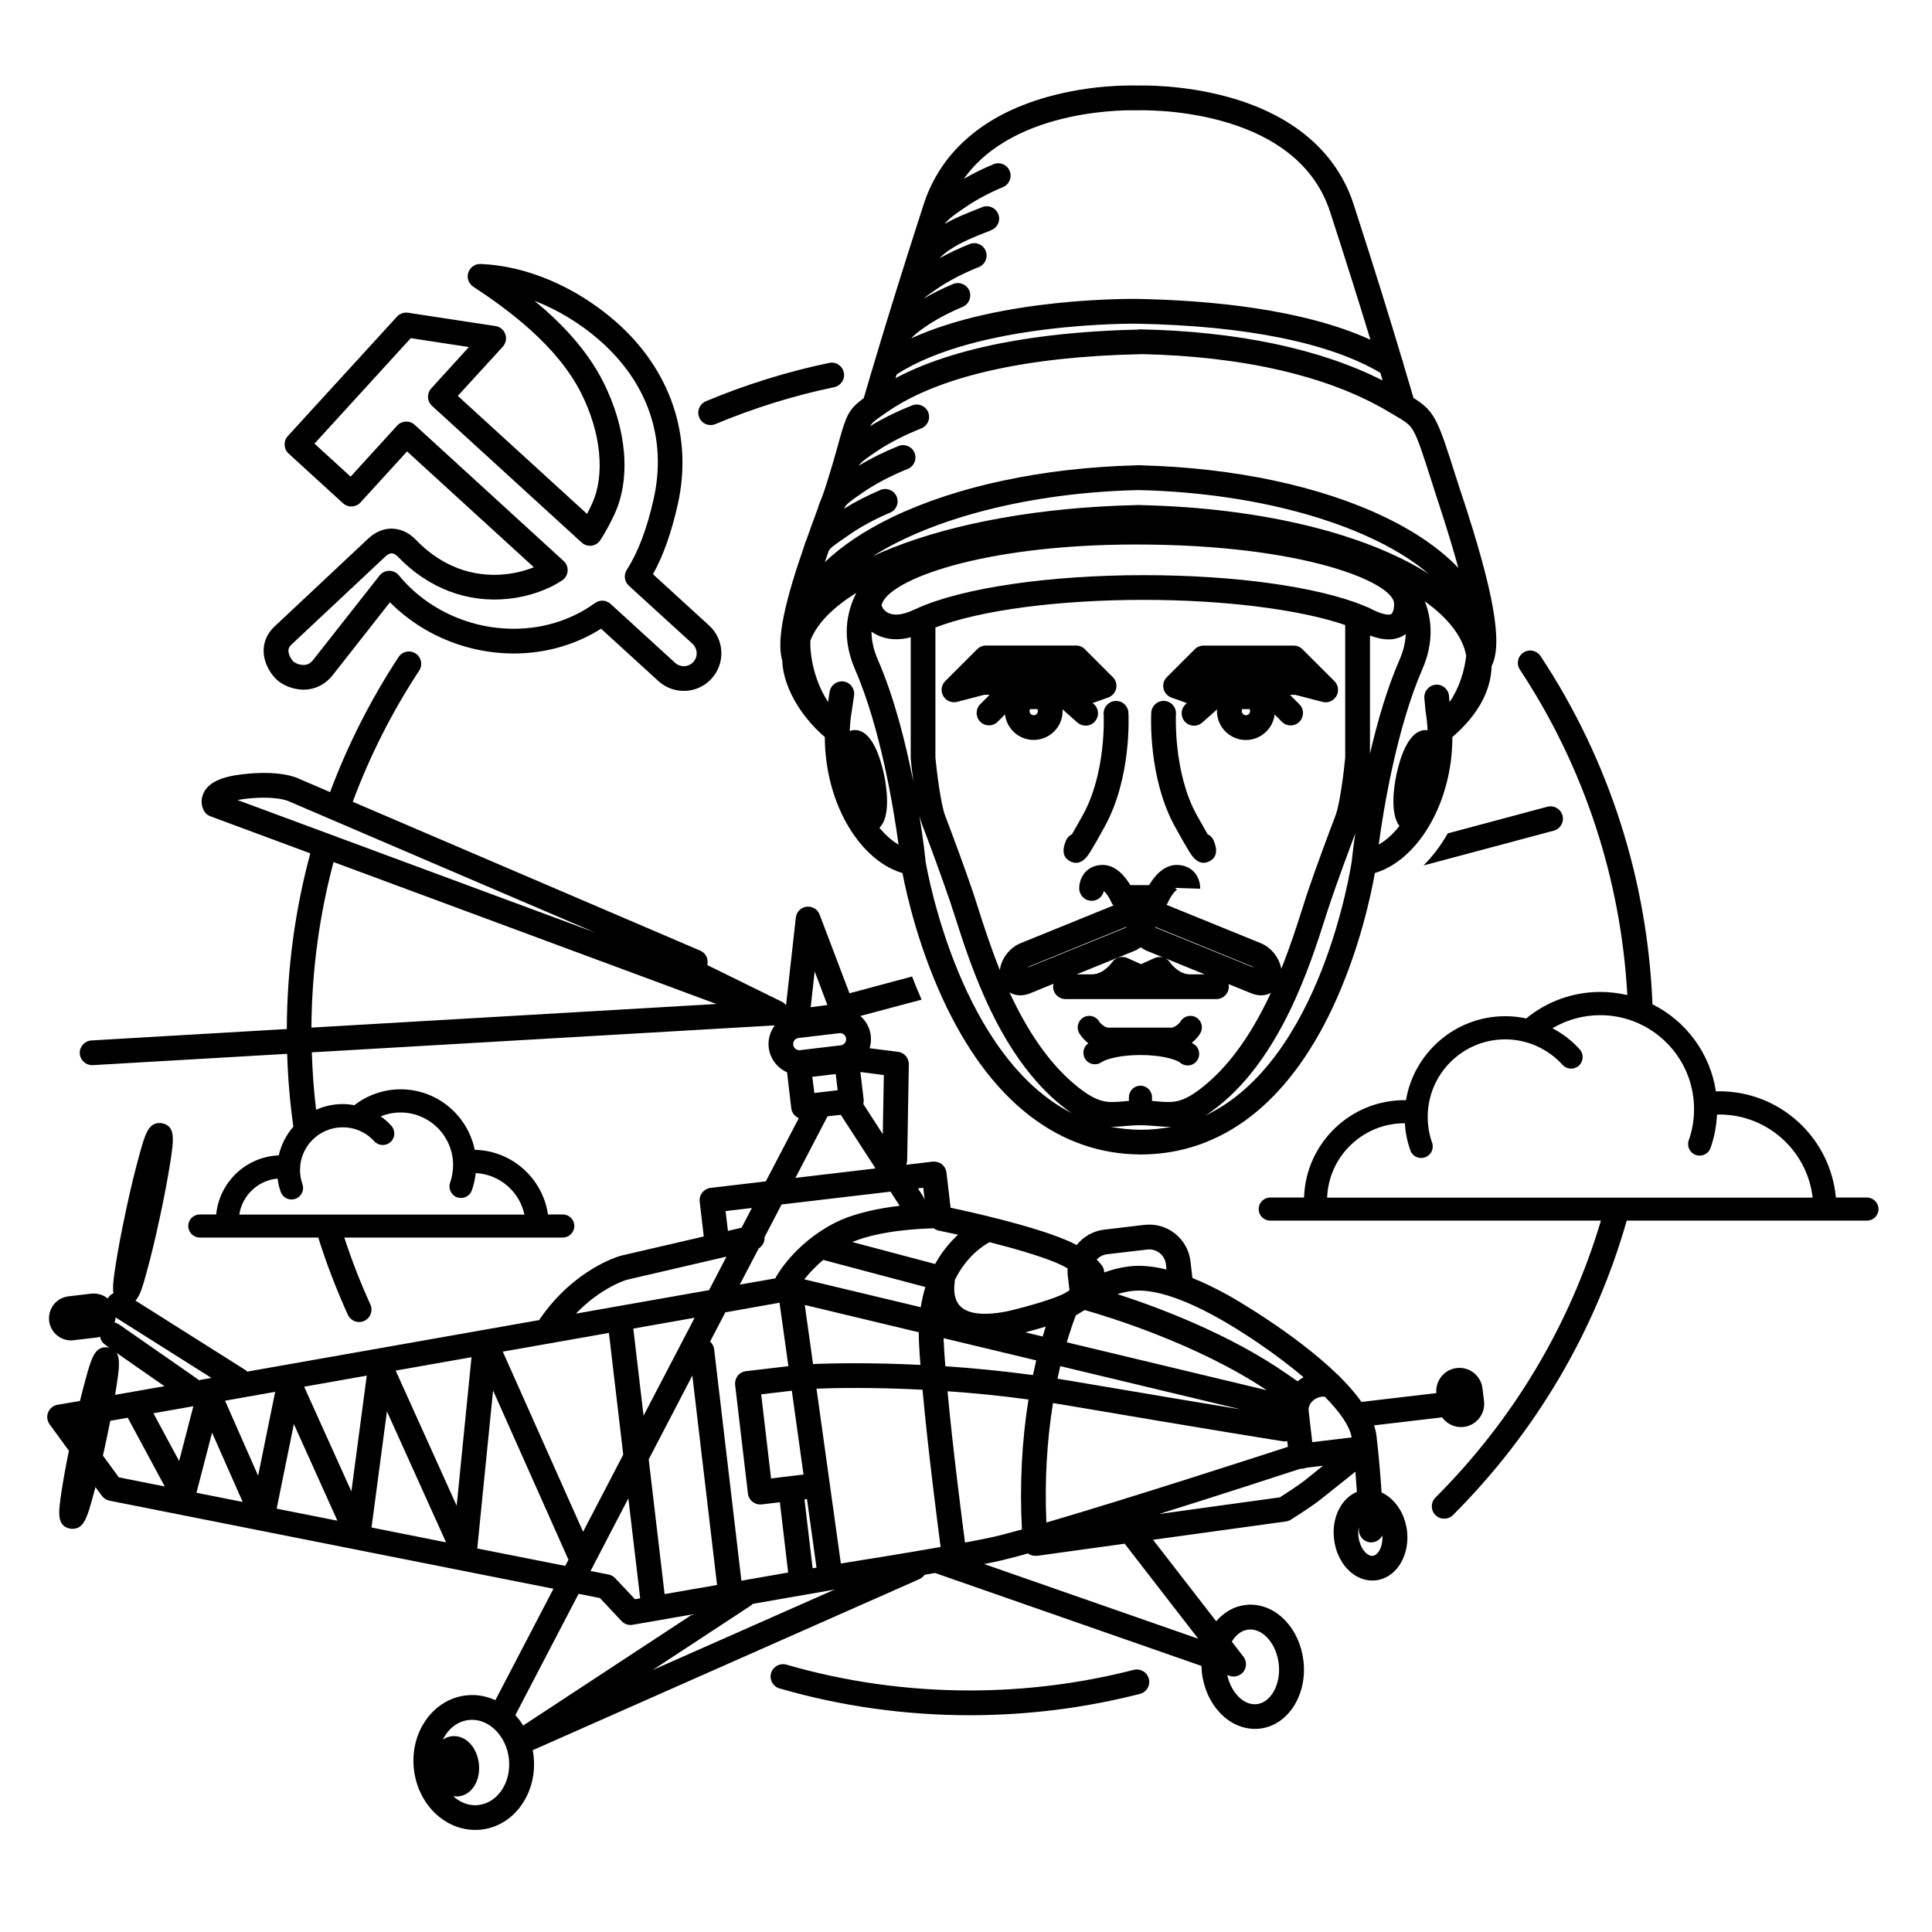 <?xml version="1.0" encoding="UTF-8"?>
<!-- Uploaded to: ICON Repo, www.svgrepo.com, Generator: ICON Repo Mixer Tools -->
<svg fill="#000000" width="800px" height="800px" version="1.1" viewBox="144 144 512 512" xmlns="http://www.w3.org/2000/svg">
 <path d="m638.75 461.36h-8.223c-1.43-15.758-14.711-28.156-30.848-28.156-0.312 0-0.641 0.023-0.945 0.023-1.535-10.121-7.949-18.652-16.809-23.078-1.32-32.98-11.48-64.75-29.66-92.277-1.004-1.512-3.039-1.949-4.543-0.934-1.527 0.984-1.918 3.019-0.926 4.527 17.012 25.789 26.758 55.426 28.461 86.242-2.312-0.539-4.695-0.832-7.164-0.832-7.184 0-14.113 2.488-19.629 7.023-1.809-0.395-3.68-0.594-5.562-0.594-13.195 0-24.18 9.648-26.305 22.254-14.574-0.23-26.574 11.371-27.008 25.801h-8.973c-1.684 0-3.055 1.375-3.055 3.059 0 1.699 1.371 3.059 3.055 3.059h87.645c-8.168 27.438-23.043 52.586-43.855 73.398-1.281 1.281-1.281 3.356 0 4.637 0.641 0.641 1.484 0.957 2.324 0.957 0.836 0 1.684-0.316 2.324-0.957 22.051-22.066 37.707-48.836 46.047-78.035h63.668c1.691 0 3.059-1.367 3.059-3.059-0.02-1.684-1.387-3.059-3.078-3.059zm-143.05 0c0.422-10.926 9.477-19.688 20.504-19.688h0.105c0.137 2.453 0.629 4.863 1.438 7.176 0.441 1.258 1.621 2.035 2.891 2.035 0.332 0 0.68-0.07 1.012-0.18 1.594-0.551 2.438-2.297 1.867-3.898-0.777-2.18-1.16-4.484-1.16-6.828 0-11.32 9.211-20.535 20.535-20.535 5.773 0 11.305 2.457 15.195 6.75 1.152 1.246 3.078 1.344 4.336 0.211 1.238-1.148 1.34-3.078 0.207-4.324-2.074-2.297-4.519-4.172-7.215-5.586 3.82-2.258 8.188-3.465 12.664-3.465 13.707 0 24.859 11.156 24.859 24.867 0 2.832-0.453 5.629-1.402 8.281-0.559 1.594 0.266 3.34 1.867 3.898 0.336 0.121 0.68 0.172 1.02 0.172 1.258 0 2.438-0.754 2.883-2.031 1.004-2.84 1.57-5.809 1.715-8.832 0.227-0.016 0.441-0.023 0.648-0.023 12.75 0 23.301 9.656 24.695 22.031h-128.67zm-132.95-188.23c-0.215 0.68-0.59 1.715-1.062 3.004-0.273 0.578-0.52 1.215-0.766 1.945-0.039 0.109-0.039 0.207-0.07 0.316-1.152 3.117-2.231 6.074-3.223 8.883-0.031 0.059-0.07 0.105-0.09 0.156-0.137 0.273-0.207 0.539-0.258 0.816-5.129 14.742-7.637 25.078-5.977 30.84 0.238 6.602 4.543 14.41 11.125 20.094 0.055 0.051 0.105 0.086 0.156 0.109 0 2.16 0.137 4.344 0.441 6.539 1.965 14.699 10.246 26.633 20.141 29.535 1.055 5.547 4.398 20.523 11.793 35.73 12.332 25.305 30.051 38.738 51.258 38.848 0.012 0 0.031 0.012 0.039 0.012h0.105 0.105c0.012 0 0.031-0.012 0.039-0.012 21.227-0.105 38.738-13.543 50.648-38.902 7.125-15.16 10.223-30.113 11.203-35.684 9.879-2.926 18.148-14.848 20.117-29.523 0.281-2.207 0.422-4.379 0.422-6.539 0.066-0.035 0.117-0.07 0.156-0.109 6.543-5.648 10.078-12.082 10.242-18.656 3.012-5.981 0.609-19.559-7.812-45.133-0.312-0.902-0.539-1.617-0.727-2.16l-0.918-2.871c-4.812-15.121-5.512-17.32-11.246-20.906-0.434-1.43-1.223-4.211-2.394-8.082-0.105-0.344-0.227-0.734-0.316-1.109-0.055-0.352-0.145-0.699-0.312-1.02-2.84-9.512-7.234-23.824-12.863-41.152-4.504-13.824-16.012-23.645-33.266-28.395-11.922-3.289-22.598-3.074-24.219-3.027-1.641-0.055-12.051-0.258-23.715 3.031-16.898 4.746-28.215 14.574-32.703 28.391-0.473 1.461-0.938 2.887-1.379 4.301-0.055 0.133-0.117 0.277-0.156 0.418-0.02 0.059-0.02 0.105-0.031 0.152-7.871 24.426-13.039 42.102-14.332 46.535-4.106 3.043-4.648 4.625-6.637 11.73-0.754 2.781-1.828 6.582-3.519 11.895zm14.297 90.242c3.231-3.074 1.785-11.41 1.219-14.148-0.941-4.383-3.188-11.758-7.707-11.758-0.473 0-0.941 0.102-1.367 0.262 0.059-1.77 0.227-3.496 0.523-5.215l0.621-4.18c0.258-1.797-0.961-3.465-2.766-3.727-1.785-0.258-3.465 0.969-3.719 2.777l-0.395 2.648c-3.223-4.887-4.711-11.012-4.711-15.664 0-0.195 0-0.402 0.012-0.605 1.723-4.465 5.879-8.742 12.188-12.641-2.785 5.414-3.809 12.281-0.363 20.234 6.777 15.598 10.238 36.844 11.547 46.492-1.793-1.062-3.5-2.59-5.082-4.477zm-0.453-44.645c-1.09-2.508-1.633-4.961-1.633-7.324 1.621 1.152 5.109 2.887 10.387 1.48v32.082c0 0.105 0.012 0.207 0.02 0.312 0.051 0.535 0.289 2.957 0.68 5.926-1.996-10.168-5.035-22.328-9.453-32.477zm12.699 53.633v-0.035c-0.039-0.5-0.523-5.281-1.648-12.184 0.227 0.875 0.465 1.676 0.719 2.348 1.988 5.223 4.891 13.023 7.402 20.395 0.402 1.18 0.855 2.606 1.367 4.18 4.117 12.867 11.766 36.828 28.344 50.055 0.898 0.734 1.734 1.344 2.559 1.891-29.324-14.938-38.109-63.051-38.742-66.648zm61.184 17.578c-0.188-0.086-0.363-0.207-0.527-0.359v-0.02l25.715 10.48c0.195 0.102 0.414 0.211 0.578 0.367zm12.773 12.27h-3.926c-3.043 0-5.246-3.133-5.254-3.144-0.301-0.473-0.734-0.836-1.219-1.094zm-18.668-6.199c0.609-0.246 1.176-0.586 1.723-0.953 0.523 0.367 1.102 0.715 1.715 0.953l4.231 1.719c-0.734-0.191-1.516-0.16-2.238 0.156l-3.629 1.633-3.621-1.633c-1.465-0.645-3.199-0.156-4.086 1.18-0.012 0.035-2.223 3.144-5.246 3.144h-4.09zm-28.223 4.398c0.176-0.156 0.371-0.277 0.578-0.367l25.715-10.48v0.02c-0.156 0.152-0.344 0.281-0.539 0.359zm36.777-16.621c0.152-0.195 0.289-0.414 0.387-0.656 0.609-1.41 1.797-3.059 2.43-3.367h0.02l-0.008 0.004c0.012-0.004 0.039-0.023 0.051-0.023 0 0-0.02 0.012-0.07 0.02-0.176-0.07-0.402-0.273-0.434-0.344-0.012-0.086 0-0.121 0-0.121l6.543 0.223c0.02-0.441 0.012-2.746-1.703-4.519-0.797-0.812-2.211-1.785-4.504-1.785-3.527 0-5.996 3.109-7.324 5.344h-4.977c-1.32-2.227-3.809-5.344-7.332-5.344-2.281 0-3.691 0.969-4.481 1.785-1.727 1.785-1.75 4.086-1.727 4.519 0.066 1.809 1.551 3.258 3.422 3.199 1.535-0.055 2.828-1.164 3.094-2.625 0.656 0.594 1.523 1.879 2.023 3.047 0.117 0.309 0.312 0.57 0.523 0.82l-24.625 10.004c-2.887 1.168-5.129 4.152-5.473 7.125-2.414-6.035-4.242-11.684-5.629-16.027-0.504-1.629-0.969-3.078-1.379-4.301-2.559-7.461-5.477-15.332-7.496-20.621-1.199-3.18-2.254-12.004-2.578-15.352v-34.496c11.656-4.543 32.441-7.324 55.199-7.324 21.371 0 41.438 2.539 53.402 6.672v35.152c-0.312 3.344-1.371 12.172-2.578 15.352-2.016 5.289-4.957 13.164-7.496 20.621-0.402 1.203-0.855 2.656-1.379 4.301-1.355 4.254-3.117 9.766-5.492 15.672-0.488-2.867-2.637-5.648-5.41-6.781zm-6.754 59.617c-2.828-0.012-5.512-0.301-8.07-0.789h0.336c1.18 0 2.367-0.105 3.57-0.207 1.23-0.102 2.519-0.207 3.977-0.207 1.445 0 2.734 0.105 3.984 0.207 1.188 0.105 2.367 0.207 3.562 0.207 0.246 0 0.48 0 0.727-0.012-2.547 0.508-5.262 0.793-8.086 0.801zm4.348-7.519c-0.453-0.051-0.941-0.09-1.438-0.117v-0.992c0-1.699-1.371-3.059-3.055-3.059-1.699 0-3.059 1.367-3.059 3.059v0.984c-0.523 0.047-1.023 0.086-1.508 0.125-4.231 0.348-6.555 0.543-12.113-3.883-7.969-6.383-13.754-15.773-18.035-25.02 0.816 0.504 1.809 0.797 2.871 0.797 0.836 0 1.691-0.176 2.551-0.516l6.246-2.562c-0.074 0.262-0.105 0.523-0.105 0.777 0 1.82 1.465 3.285 3.273 3.285h40.023c1.809 0 3.266-1.465 3.266-3.285 0-0.242-0.02-0.473-0.07-0.691l6.055 2.469c0.848 0.328 1.719 0.516 2.555 0.516 0.938 0 1.805-0.211 2.602-0.629-4.273 9.184-10.027 18.504-17.957 24.852-5.547 4.434-7.871 4.238-12.102 3.891zm51.492-63.633c-0.277 1.859-8.152 52.93-38.805 67.375 1.102-0.684 2.258-1.508 3.527-2.516 16.559-13.227 24.223-37.188 28.328-50.055 0.52-1.586 0.953-3.004 1.367-4.18 2.168-6.328 4.606-12.953 6.523-18.035-0.598 4.16-0.879 6.894-0.941 7.41zm3.664-67.512c-0.137-0.086-0.293-0.172-0.453-0.242-12.473-5.047-34.258-8.074-58.332-8.074-25.027 0-47.977 3.367-59.949 8.75-0.039 0.023-0.07 0.066-0.109 0.086-0.207 0.059-0.414 0.121-0.621 0.227-3.129 1.57-5.773 1.809-7.461 0.695-1.031-0.684-1.34-1.648-1.328-1.828 1.516-6.574 26.383-16.055 67.465-16.055 44.879 0 68.355 10.219 68.355 15.688 0 1.5-0.383 2.523-0.777 2.762-0.504 0.289-2.332 0.277-5.945-1.703-0.27-0.137-0.551-0.227-0.844-0.305zm-130.62-13.324c15.809-10.004 41.492-16.883 70.461-17.539 33.316 0.762 62.277 9.707 76.891 22.207-16.484-10.516-43.852-17.48-76.094-18.219-0.09-0.012-0.195-0.031-0.289-0.031h-0.074c-0.109 0-0.258 0.012-0.371 0.012-0.16 0-0.312-0.012-0.473-0.012h-0.059c-0.105 0-0.238 0.02-0.344 0.031-24.691 0.559-47.621 4.602-64.668 11.41-1.742 0.68-3.394 1.395-4.981 2.141zm131.79 52.344v-31.336c1.797 0.684 3.43 1.023 4.918 1.023 1.484 0 2.848-0.352 4.035-1.066 0.195-0.109 0.363-0.258 0.527-0.371-0.086 2.066-0.551 4.309-1.602 6.723-3.391 7.773-5.953 16.711-7.879 25.027zm25.504-25.984c-0.473 4.027-1.828 8.559-4.418 12.289l-0.137-1.609c-0.133-1.797-1.734-3.16-3.516-3.004-1.809 0.152-3.16 1.754-3.019 3.547l0.301 3.32c0 0.105 0.02 0.191 0.031 0.289 0.277 1.605 0.453 3.254 0.523 4.922-0.188-0.02-0.348-0.051-0.523-0.051-4.535 0-6.785 7.375-7.723 11.758-0.551 2.606-1.859 10.258 0.785 13.66-1.672 2.109-3.512 3.797-5.492 4.934 1.309-9.637 4.797-30.898 11.562-46.48 2.992-6.887 2.625-12.957 0.66-17.992 6.269 4.504 10.074 9.453 10.965 14.418zm-143.5-87.062c2.863-1.988 6.238-3.789 10.066-5.394 1.652-0.699 2.438-2.625 1.75-4.293-0.707-1.672-2.625-2.449-4.301-1.758-2.777 1.16-5.356 2.449-7.754 3.828 0.598-0.559 1.57-1.238 3.344-2.457 3.168-2.188 6.961-4.152 11.238-5.871 1.684-0.672 2.492-2.578 1.824-4.262-0.672-1.684-2.578-2.508-4.258-1.828-2.863 1.137-5.508 2.394-7.949 3.738 0.629-0.676 1.367-1.328 2.363-2.012 3.199-2.207 6.68-3.578 11.105-5.316l0.207-0.102c1.691-0.656 2.527-2.551 1.859-4.238-0.66-1.691-2.559-2.523-4.254-1.863l-0.207 0.102c-3.551 1.387-6.734 2.637-9.75 4.344 1.074-1.371 2.875-2.629 4.918-4.027l0.492-0.336c1.984-1.367 5.336-3.402 10.047-5.391 1.672-0.699 2.469-2.625 1.758-4.297-0.695-1.668-2.594-2.449-4.289-1.758-2.828 1.176-5.441 2.492-7.859 3.891 13.715-19.336 45.367-18.188 45.734-18.172 0.039 0 0.07-0.004 0.102-0.004 0.031-0.004 0.047 0.004 0.086 0.004 0.414-0.016 41.887-1.562 51.148 26.883 4.348 13.395 7.969 24.973 10.695 33.91-18.055-8.219-42.914-10.465-61.715-10.812-1.613-0.02-36.184-0.43-59.988 10.449 0.742-0.797 1.852-1.766 3.586-2.957zm-7.426 12.5c21.527-13.914 63.309-13.438 63.73-13.426 28.754 0.535 51 5.039 64.434 13.012 0.074 0.152 0.117 0.312 0.145 0.465 0.168 0.535 0.312 1.055 0.453 1.559-16.395-8.332-38.395-13.008-64.148-13.539-0.23 0-0.457 0.016-0.684 0.066-19.75 0.434-45.852 3.109-64.246 12.867 0.098-0.324 0.203-0.668 0.316-1.004zm-0.012 32.379c-0.719-1.676-2.644-2.449-4.309-1.742-3.496 1.492-6.715 3.148-9.617 4.949 0.012-0.074 0.055-0.141 0.086-0.211 0.543-1.043 1.496-1.715 4.504-3.812 3.461-2.418 7.582-4.606 12.273-6.504 1.672-0.672 2.488-2.594 1.812-4.258-0.684-1.691-2.594-2.492-4.258-1.812-3.856 1.547-7.367 3.293-10.504 5.203 0.621-0.945 1.328-1.449 3.848-3.211 3.562-2.488 7.844-4.731 12.695-6.672 1.691-0.672 2.5-2.562 1.84-4.258-0.676-1.672-2.574-2.504-4.254-1.824-4.074 1.602-7.789 3.445-11.125 5.477 0.066-0.09 0.117-0.188 0.168-0.277 0.59-0.891 1.672-1.648 4.301-3.438l0.328-0.23c13.602-9.281 36.723-14.5 66.891-15.105 0.07 0 0.137-0.016 0.207-0.023 27.07 0.594 49.66 5.848 65.391 15.219 0.535 0.324 1.055 0.609 1.508 0.887 3.254 1.91 4.117 2.481 5.117 4.18 1.301 2.231 2.637 6.484 5.117 14.211l0.902 2.863c0.18 0.555 0.434 1.316 0.734 2.215 2.231 6.769 3.906 12.383 5.195 17.086-4.731-4.969-11.266-9.523-19.453-13.461-17.094-8.219-39.91-13.062-64.348-13.715-0.137-0.031-0.281-0.039-0.422-0.039h-0.074-0.434-0.402-0.07c-0.145 0-0.297 0.012-0.414 0.039-24.461 0.648-47.258 5.496-64.371 13.715-7.332 3.535-13.332 7.559-17.898 11.93 0.344-0.996 0.68-2 1.023-2.988 0.516-0.855 1.535-1.57 3.738-3.082 0.492-0.324 0.996-0.699 1.57-1.094 3.141-2.188 6.82-4.195 10.969-5.953 1.645-0.68 2.434-2.59 1.734-4.262zm146.04 89.266 26.398-7.059c1.742-0.465 3.543 0.574 4.016 2.312 0.469 1.758-0.555 3.562-2.312 4.027l-34.531 9.227c2.434-2.402 4.594-5.269 6.43-8.508zm-17.531 174.66c-0.297-4.383-0.719-9.75-1.352-15.008-0.105-0.918-0.332-1.84-0.641-2.777l17.773-2.09c0.098-0.016 0.156-0.051 0.246-0.059 1.109 1.578 2.957 2.609 4.996 2.609 0.266 0 0.5-0.012 0.734-0.031 1.641-0.203 3.09-1.02 4.106-2.309 1.031-1.289 1.477-2.902 1.293-4.535l-0.414-3.394c-0.395-3.34-3.441-5.785-6.836-5.379-3.293 0.383-5.688 3.352-5.391 6.644l-19.84 2.336c-1.551-2.203-3.481-4.402-5.629-6.543-0.195-0.23-0.383-0.453-0.629-0.621-11.543-11.254-28.672-20.887-28.918-21.027-3.426-1.898-6.613-3.441-9.621-4.641l-0.523-4.434c-0.352-2.918-1.797-5.531-4.121-7.367-2.312-1.82-5.18-2.625-8.113-2.281l-10.629 1.258c-3.004 0.359-5.566 1.891-7.301 4.086-0.875-0.469-1.793-0.934-2.867-1.359-9.254-3.871-25.172-7.402-30.539-8.531l-1.094-9.332c-0.117-0.871-0.539-1.652-1.23-2.203-0.691-0.527-1.559-0.77-2.414-0.684l-7.043 0.832c0.168-0.379 0.258-0.789 0.277-1.238l0.441-25.383c0.023-1.672-1.203-3.098-2.848-3.309l-7.551-0.961c0.328-1.066 0.441-2.207 0.309-3.344-0.246-2.086-1.27-3.898-2.754-5.199l16.223-4.324c-0.91-2.074-1.75-4.102-2.523-6.133l-16.586 4.445-7.91-20.844c-0.523-1.426-1.965-2.273-3.473-2.09-1.5 0.18-2.672 1.375-2.836 2.891l-2.594 23.207c-0.277-0.371-0.648-0.699-1.113-0.926l-19.77-9.723c0.125-0.465 0.145-0.961 0.051-1.449-0.207-1.062-0.934-1.953-1.934-2.379l-92.066-39.441c4.543-12.176 10.445-23.859 17.617-34.77 0.984-1.508 0.559-3.543-0.945-4.519-1.496-0.996-3.543-0.57-4.523 0.934-7.375 11.23-13.457 23.25-18.152 35.789l-7.965-3.41c-1.219-0.637-5.703-2.418-15.332-1.305-5.637 0.66-8.887 2.215-10.195 4.887-0.926 1.879-0.551 3.727 0.117 4.852 0.367 0.637 0.957 1.145 1.672 1.391l26.465 9.82c-4.074 15.105-6.172 30.754-6.227 46.559l-51.781 3.023c-1.805 0.102-3.188 1.664-3.09 3.465 0.105 1.742 1.562 3.078 3.266 3.078h0.195l51.5-2.996c0.195 6.5 0.754 12.938 1.641 19.312-1.859 2.137-3.215 4.727-3.863 7.594-8.699 0.363-15.754 7.113-16.586 15.672l-4.344-0.008c-1.684 0-3.055 1.367-3.055 3.055 0 1.684 1.371 3.059 3.055 3.059h31.391c2.18 6.934 4.801 13.75 7.848 20.461 0.551 1.211 1.742 1.934 2.984 1.934 0.457 0 0.922-0.105 1.359-0.309 1.641-0.742 2.371-2.684 1.621-4.348-2.644-5.805-4.938-11.719-6.906-17.738h57.902c1.691 0 3.055-1.375 3.055-3.059 0-1.699-1.359-3.055-3.055-3.055h-3.934c-1.379-9.551-9.531-16.93-19.406-17.133-1.867-9.129-9.961-16.035-19.629-16.035-4.457 0-8.777 1.5-12.27 4.211-1.012-0.188-2.035-0.301-3.066-0.301-2.519 0-4.922 0.543-7.074 1.512-0.598-5.031-0.977-10.113-1.133-15.219l122.7-7.144c-1.23 1.613-1.867 3.703-1.613 5.891 0.352 2.953 2.273 5.394 4.856 6.535l1.113 9.516c0.137 1.211 0.945 2.203 2.004 2.637l-8.746 16.762-14.656 1.727c-1.793 0.223-3.074 1.84-2.867 3.637l1.082 9.234-21.992 5.109c-0.039 0.012-0.09 0.02-0.125 0.039-0.492 0.133-12.141 3.488-21.215 16.559-0.105 0.145-0.188 0.297-0.258 0.449-26.938 4.762-54.684 9.656-77.391 13.66-0.168-0.188-0.363-0.348-0.59-0.488l-29.035-18.332c1.219-1.293 1.918-3.773 2.91-7.324 1.082-3.918 2.359-9.148 3.543-14.711 1.219-5.613 2.207-10.941 2.828-14.973 0.836-5.551 1.387-9.215-2.144-9.969-0.238-0.059-0.473-0.086-0.719-0.086-3.031 0-3.871 2.984-5.371 8.379-1.102 3.93-2.367 9.148-3.551 14.715-1.211 5.621-2.207 10.938-2.82 14.977-0.434 2.926-0.797 5.324-0.523 7.047-0.555 0.246-1.074 0.676-1.41 1.23-0.047 0.059-0.066 0.105-0.098 0.168-1.176-0.977-2.734-1.484-4.418-1.289l-5.977 0.707c-1.551 0.176-2.957 0.957-3.914 2.18-0.961 1.234-1.387 2.769-1.219 4.312 0.352 2.953 2.852 5.184 5.824 5.184 0.227 0 0.453-0.02 0.691-0.051l5.981-0.699c0.336-0.059 0.691-0.121 1.012-0.227 0.133 0.84 0.609 1.602 1.359 2.137l1.152 0.816c-0.086-0.035-0.145-0.07-0.242-0.074-0.227-0.066-0.484-0.086-0.711-0.086-3.043 0-3.879 2.977-5.379 8.367-0.477 1.746-0.988 3.719-1.52 5.863-3.414 0.594-5.453 0.945-5.773 0.988-1.16 0.137-2.16 0.887-2.625 1.953-0.473 1.062-0.328 2.297 0.352 3.246l5.117 7.004c-0.816 3.981-1.465 7.664-1.93 10.656-0.836 5.551-1.387 9.203 2.156 9.969 0.238 0.051 0.473 0.07 0.715 0.07 3.043 0 3.871-2.977 5.375-8.367 0.238-0.84 0.473-1.758 0.727-2.691l1.691 2.309c0.492 0.66 1.195 1.117 1.996 1.285l117.68 23.348-15.391 29.523c-1.91-0.852-3.996-1.359-6.137-1.359-0.57 0-1.129 0.047-1.699 0.105-8.734 1.031-14.902 9.848-13.742 19.633 1.062 9.129 8.055 16.008 16.246 16.008 0.559 0 1.133-0.016 1.676-0.09 4.328-0.52 8.137-2.902 10.73-6.723 2.508-3.672 3.582-8.277 3.039-12.922-0.051-0.484-0.137-0.934-0.227-1.387l102.49-45.344c0.578-0.242 1.031-0.66 1.367-1.145 0.926-0.145 1.84-0.312 2.777-0.48l70.613 24.637c0.012 0.598 0.059 1.195 0.109 1.797 0.992 8.488 7.055 14.879 14.043 14.879 0.465 0 0.906-0.016 1.359-0.074 7.418-0.871 12.574-8.926 11.504-17.961-0.992-8.484-7.031-14.887-14.043-14.887-0.453 0-0.898 0.031-1.34 0.102-3.066 0.336-5.719 1.949-7.734 4.309l-16.738-21.598 35.238-4.863c0.453-0.059 0.887-0.23 1.289-0.469 0.207-0.137 5.453-3.406 7.981-5.445 1.289-1.02 5.637-4.516 9.117-7.269 0.141 1.891 0.277 3.672 0.395 5.352-4.141 1.734-6.746 6.793-6.051 12.566 0.742 6.219 5.098 10.926 10.137 10.926 0.312 0 0.641-0.02 0.938-0.051 2.746-0.332 5.195-2.055 6.699-4.75 1.367-2.398 1.91-5.379 1.562-8.41-0.605-4.715-3.277-8.547-6.746-10.125zm-303.18-183.5c0.559-0.105 1.199-0.207 1.965-0.309 7.738-0.918 11.125 0.43 11.547 0.609 0.121 0.09 81.238 34.809 81.238 34.809zm36.223 90.426c1.145 1.246 3.062 1.344 4.324 0.203 1.25-1.133 1.344-3.059 0.207-4.312-0.848-0.938-1.785-1.758-2.801-2.484 1.641-0.672 3.422-1.027 5.246-1.027 7.668 0 13.926 6.246 13.926 13.941 0 1.586-0.277 3.164-0.789 4.629-0.559 1.605 0.266 3.344 1.859 3.918 0.328 0.105 0.676 0.16 1.027 0.16 1.25 0 2.43-0.777 2.871-2.031 0.523-1.473 0.855-3.004 1.023-4.559 6.363 0.312 11.613 4.934 12.914 11h-75.574c0.777-5.098 4.969-9.082 10.148-9.547 0.156 1.188 0.422 2.379 0.828 3.508 0.434 1.254 1.617 2.039 2.887 2.039 0.332 0 0.684-0.055 1.012-0.176 1.594-0.559 2.43-2.309 1.859-3.894-0.414-1.211-0.641-2.469-0.641-3.762 0-6.227 5.074-11.297 11.301-11.297 3.188-0.023 6.234 1.316 8.371 3.691zm-16.648-30.117c0.105-14.887 2.066-29.633 5.863-43.875l101.49 37.621zm50.391 202.14c-1.516 2.215-3.688 3.602-6.082 3.883-0.312 0.039-0.621 0.051-0.926 0.051-2.144 0-4.18-0.902-5.828-2.41 0.289 0.059 0.586 0.082 0.898 0.082 0.207 0 0.414 0 0.621-0.031 3.488-0.414 5.824-4.227 5.301-8.691-0.523-4.469-3.637-7.633-7.18-7.234-0.855 0.109-1.672 0.43-2.371 0.918 1.379-2.836 3.84-4.852 6.84-5.211 0.312-0.047 0.609-0.055 0.922-0.055 4.777 0 9.07 4.484 9.738 10.195 0.367 3.129-0.328 6.141-1.934 8.504zm192.92-30.355c0.352 0.133 0.719 0.188 1.074 0.188 1.031 0 2.035-0.488 2.676-1.355 0.836-1.184 0.816-2.797-0.086-3.93l-3.062-3.969c1.043-1.777 2.578-2.969 4.332-3.176 0.195-0.02 0.371-0.039 0.57-0.039 3.621 0 6.938 3.988 7.535 9.082 0.629 5.356-2.016 10.242-5.773 10.699-3.5 0.418-6.836-3.023-7.871-7.703zm-3.356-95.016c6.238 3.438 15.469 9.523 22.969 15.879-0.555 0.324-1.074 0.68-1.57 1.09l-3.004-2.082c-15.281-10.578-34.074-17.574-44.734-21.023 1.234-0.387 2.519-0.691 3.891-0.836 5.336-0.645 12.895 1.715 22.449 6.973zm-29.09-16.707 10.641-1.246c1.18-0.152 2.344 0.191 3.285 0.922 0.938 0.734 1.527 1.797 1.664 2.988l0.152 1.391c-3.652-0.918-6.938-1.18-9.891-0.836-2.394 0.281-4.586 0.863-6.613 1.613 0-0.574-0.168-1.152-0.484-1.684-0.117-0.156-0.578-0.801-1.523-1.734 0.73-0.75 1.66-1.285 2.769-1.414zm-7.652 15.836c0.344-0.223 0.742-0.453 1.133-0.711 0.188-0.105 0.402-0.23 0.578-0.344 5.914 1.672 29.797 8.922 48.254 21.254l-53.004-12.699c0.734-2.453 1.543-4.863 2.414-7.168 0.223-0.113 0.418-0.223 0.625-0.332zm43.145 25.293c-9.539-1.57-24.609-4.074-45.062-7.559-1.188-0.203-2.398-0.402-3.582-0.586 0.238-1.125 0.504-2.227 0.742-3.332zm-66.652-44.32c6.07 1.535 12.914 3.465 17.695 5.453 1.168 0.492 2.172 0.996 2.996 1.484-0.047 0.645-0.035 1.309 0.051 1.977l0.453 3.84c-0.371 0.238-0.719 0.449-1.074 0.66-2.469 1.477-10.305 3.684-14.602 4.715-6.418 1.422-10.977 1.047-13.184-1.074-2.289-2.207-1.605-6.062-1.586-6.191 0.051-0.289 0.051-0.559 0.051-0.84 3.133-6.445 7.805-9.297 9.199-10.023zm14.898 22.359c-0.289 0.871-0.551 1.754-0.816 2.637l-4.586-1.113c1.457-0.379 3.402-0.918 5.402-1.523zm-31.961-32.594v0.07c-0.012-0.031 0-0.055 0-0.07zm-0.496-4.191 0.395 3.324c-0.082-0.359-0.215-0.707-0.414-1.008l-1.391-2.152zm2.809 10.746c0.395 0.301 0.828 0.523 1.34 0.621 0.059 0.012 2.055 0.414 5.062 1.078-2.019 1.859-4.219 4.394-6.07 7.758l-21.945-5.82c7.406-3.086 17.938-3.559 21.613-3.637zm-32.02 35.961-2.188-15.648 30.203 7.234c0 0.762 0.012 1.559 0.051 2.352 0.082 1.895 0.207 4.031 0.395 6.297-13.535-0.668-23.887-0.422-28.461-0.234zm0.922 53.957-1.031 0.176-2.16-18.258 0.664-0.082zm-3.242-76.398c1.129-1.414 2.801-3.273 5.027-5.144l27.07 7.184c-0.523 1.652-0.938 3.43-1.23 5.352zm21.082-54.137-0.277 15.664-5.164-7.981c0.105-0.379 0.125-0.777 0.098-1.164l-0.867-7.324zm-18.328-27.469 3.371 8.914-4.422 0.594zm-5.684 19.445c-0.109-0.887 0.527-1.707 1.414-1.797l10.797-1.273c0.074-0.012 0.125-0.02 0.195-0.02 0.816 0 1.523 0.629 1.602 1.441 0.082 0.574-0.176 1.004-0.332 1.188-0.16 0.203-0.516 0.543-1.082 0.605l-10.797 1.285c-0.902 0.094-1.703-0.547-1.797-1.43zm11.777 12.051-6.188 0.73-0.523-4.293 6.195-0.73zm-2.691 6.914 3.512-0.402 9.219 14.211-21.227 2.504zm-16.684 32.023 4.508-8.664 28.879-3.402 2.418 3.758c-5.512 0.637-12.188 1.945-17.324 4.586-10.574 5.465-15.254 13.914-15.434 14.262-0.07 0.121-0.109 0.246-0.152 0.367-3.043 0.535-6.207 1.094-9.465 1.668l5.008-9.578c1.035-0.633 1.633-1.777 1.562-2.996zm-34.781 24.227c5.836-1.027 11.301-2 16.254-2.871l-13.539 25.957zm1.82 71.484-1.367 0.242-5.246-5.562c-0.465-0.52-1.082-0.848-1.738-0.984l-4.801-0.945 10.02-19.246zm13.824-59.031 6.551 55.496-13.906 2.414-4.207-35.715zm5.781-6.961c-0.09-0.828-0.504-1.527-1.074-2.047l4.039-7.75c6.062-1.082 10.992-1.941 14.359-2.551l2.348 16.82-11.23 1.324c-0.863 0.105-1.656 0.535-2.203 1.215-0.523 0.707-0.777 1.57-0.68 2.418l3.391 28.809c0.195 1.656 1.613 2.887 3.254 2.887 0.125 0 0.262-0.016 0.383-0.02l4.828-0.574 2.195 18.625-12.391 2.172zm15.078 34.215-2.613-22.285 8.117-0.957 3.098 22.215zm-5.082-71.668-2.727 5.223-3.621 0.848-0.621-5.254zm-33.184 19.039 26.453-6.152-4.613 8.883c-11.074 1.949-23.023 4.062-35.285 6.223 6.391-6.66 12.855-8.797 13.445-8.953zm-4.703 14.07 3.797 32.258-10.641 20.43-21.281-47.73c9.781-1.711 19.285-3.398 28.125-4.957zm-130.74-4.117 25.414 16.043c-1.148 0.195-2.258 0.395-3.359 0.59-0.105-0.105-0.227-0.207-0.348-0.312l-20.742-14.43c-0.395-0.273-0.797-0.438-1.238-0.523 0.133-0.434 0.234-0.887 0.273-1.367zm0.266 9.406 12.691 8.828c-4.898 0.875-9.305 1.637-13.078 2.297 0.133-0.883 0.281-1.754 0.402-2.535 0.582-3.938 1.039-6.91-0.016-8.59zm0.598 32.984-4.219-5.762c0.281-1.211 0.551-2.422 0.816-3.68 0.402-1.898 0.785-3.742 1.137-5.551 1.449-0.258 2.988-0.523 4.629-0.797l9.809 18.199zm15.98-4.332-6.82-12.652c3.285-0.578 6.84-1.215 10.594-1.863zm4.594 8.414 4.133-15.93 8.117 18.367zm16.34-4.516-8.766-19.875c4.246-0.766 8.707-1.551 13.285-2.359zm4.914 8.734 4.559-22.414 11.539 25.605zm19.801-4.57-12.52-27.75c5.41-0.945 10.957-1.934 16.594-2.934zm5.336 9.562 4.086-30.781 15.668 34.711zm22.566-5.769-16.164-35.816c6.688-1.18 13.426-2.379 20.094-3.547zm5.457 11.324 4.191-41.867 19.977 44.855-0.855 1.629zm12.16 46.926c-0.598-0.996-1.301-1.918-2.066-2.766l16.762-32.145 5.656 1.125 5.723 6.098c0.621 0.672 1.496 1.039 2.394 1.039 0.176 0 0.359-0.02 0.555-0.051l15.828-2.754zm34.324-14.711 25.906-17.012c0.227-0.145 0.422-0.332 0.609-0.52l21.145-3.691c0.09-0.012 0.188-0.059 0.277-0.074 0.105-0.023 0.238-0.051 0.363-0.066zm49.871-28.234-6.453-46.332c4.797-0.188 14.969-0.395 28.094 0.281 1.492 16.34 4.133 36.652 4.801 41.672-9.906 1.746-20.645 3.457-26.441 4.379zm27.238-59.227v-0.48l24.547 5.883c-0.309 1.289-0.59 2.594-0.867 3.891-8.227-1.113-16.062-1.855-23.227-2.336-0.207-2.543-0.359-4.906-0.453-6.957zm1.031 13.582c6.648 0.457 13.891 1.152 21.457 2.188-1.762 10.922-2.363 22.582-1.742 34.449-3.727 1.023-6.781 1.824-8.836 2.238-1.898 0.387-4 0.805-6.246 1.219-0.695-5.289-3.188-24.449-4.633-40.094zm66.445 65.586-56.75-19.801c0.855-0.16 1.703-0.332 2.488-0.492 2.168-0.457 5.336-1.238 9.141-2.312 0.535 0.387 1.195 0.625 1.891 0.625 0.059 0 0.102-0.012 0.133-0.012 0.246 0.02 0.465 0.012 0.691-0.02l22.902-3.176zm-40.25-30.801c-0.48-10.934 0.133-21.648 1.754-31.656 1.219 0.203 2.457 0.398 3.68 0.598 37.504 6.402 57.035 9.5 57.223 9.523 0.402 0.07 0.816 0.039 1.168-0.039l0.195 1.512c-8.477 2.75-42.457 13.77-64.02 20.062zm68.648-11.297c-1.797 1.441-5.379 3.742-6.781 4.629l-31.977 4.41c17.492-5.473 33.945-10.863 37.5-12.016 0.082 0 0.125 0.02 0.215 0.02 0.125 0 0.258 0 0.371-0.031 0.312-0.035 0.59-0.105 0.855-0.223l4.481-0.535c-2.074 1.68-3.914 3.152-4.664 3.746zm1.816-10-0.957-8.258c-0.105-0.82 0.176-1.672 0.777-2.371 0.68-0.781 1.656-1.285 2.766-1.422 0.258-0.012 0.473-0.02 0.719-0.012 3.875 3.914 6.609 7.703 7.133 10.816zm17.805 28.672c-0.277 0.492-0.875 1.352-1.773 1.457-1.477 0.188-3.422-1.98-3.789-5.141-0.105-0.887-0.074-1.715 0.082-2.469 0.02 0.539 0.031 0.855 0.031 0.883 0.066 1.77 1.523 3.164 3.285 3.164 0.031 0 0.07-0.012 0.105-0.012 1.25-0.047 2.301-0.789 2.832-1.859 0.086 1.48-0.16 2.902-0.773 3.977zm-291.75-230.33c1.543 1.223 4.481 2.527 7.699 2.18 2.625-0.293 4.918-1.594 6.644-3.777l15.18-19.32c9.699 9.785 23.809 14.828 37.77 13.301 6.531-0.719 12.766-2.863 18.176-6.297l15.18 13.863c2.125 1.941 4.977 2.867 7.82 2.562 2.418-0.262 4.641-1.391 6.277-3.184 1.785-1.961 2.707-4.508 2.602-7.164-0.121-2.672-1.289-5.141-3.254-6.938l-14.871-13.586c2.734-4.914 4.836-10.836 6.551-18.383 4.133-18.246-1.941-36.012-16.66-48.773-10.523-9.113-23.508-14.594-35.586-15.055-1.465-0.051-2.793 0.883-3.246 2.293-0.453 1.391 0.09 2.922 1.328 3.727 9.234 6.07 22.25 15.613 28.602 28.238 5.266 10.48 6.379 21.695 2.863 29.281-0.414 0.926-0.852 1.82-1.316 2.699l-34.254-31.281 11.93-13.043c0.801-0.891 1.074-2.18 0.66-3.305-0.395-1.152-1.395-1.977-2.59-2.156l-23.207-3.535c-1.074-0.152-2.176 0.223-2.902 1.031l-28.938 31.66c-0.578 0.641-0.891 1.484-0.836 2.352 0.031 0.875 0.402 1.699 1.047 2.277l14.418 13.176c1.336 1.215 3.402 1.117 4.629-0.211l12.344-13.531 33.609 30.707c-2.398 0.934-4.883 1.559-7.43 1.832-6.223 0.672-15.445-0.363-23.922-9.199-2-2.066-4.629-3.113-7.231-2.832-1.867 0.207-3.68 1.09-5.246 2.527l-24.934 23.398c-1.953 1.832-2.949 4.176-2.852 6.75 0.16 3.297 2.098 6.25 3.945 7.715zm3.402-9.691 24.934-23.375c0.352-0.332 0.898-0.734 1.477-0.812 0.754-0.074 1.445 0.516 1.785 0.852 8.047 8.395 18.469 12.367 29.367 11.176 3.25-0.352 6.457-1.152 9.512-2.402 1.594-0.648 3.164-1.484 4.672-2.453 0.848-0.559 1.375-1.492 1.457-2.488 0.082-1.004-0.309-1.996-1.055-2.664l-39.48-36.094c-1.34-1.219-3.426-1.129-4.629 0.211l-12.344 13.527-9.578-8.742 25.523-27.961 15.402 2.359-9.969 10.953c-0.59 0.641-0.898 1.484-0.867 2.359 0.039 0.871 0.422 1.688 1.062 2.273l39.664 36.223c0.711 0.648 1.691 0.957 2.629 0.832 0.953-0.125 1.809-0.68 2.332-1.496 1.367-2.121 2.625-4.449 3.75-6.879 4.367-9.496 3.254-22.566-2.969-34.965-4.332-8.621-11.27-15.805-18.258-21.566 6.012 2.332 11.891 5.844 17.012 10.273 13.023 11.266 18.184 26.312 14.551 42.355-1.797 7.941-4.121 14.051-7.098 18.676-0.867 1.344-0.641 3.113 0.535 4.195l16.871 15.402c0.68 0.625 1.062 1.477 1.113 2.402 0.051 0.902-0.277 1.777-0.887 2.43-0.559 0.621-1.32 0.996-2.133 1.09-0.984 0.109-1.996-0.215-2.707-0.883l-17.078-15.598c-0.715-0.645-1.656-0.945-2.574-0.84-0.543 0.059-1.082 0.266-1.559 0.605-4.996 3.621-10.977 5.91-17.289 6.586-13.148 1.445-26.449-3.883-34.703-13.934-0.629-0.75-1.57-1.203-2.559-1.188-1.012 0.004-1.93 0.473-2.543 1.246l-17.59 22.359c-0.629 0.801-1.328 1.23-2.195 1.324-1.281 0.145-2.519-0.469-2.918-0.777-0.5-0.402-1.395-1.699-1.445-2.867-0.023-0.449 0.062-1.043 0.777-1.727zm260.57 18.512 1.918 1.93c1.289 1.285 3.367 1.285 4.644 0 1.281-1.281 1.281-3.356 0-4.637l-2.488-2.492h1.438l7.188 1.863c1.422 0.371 2.934-0.266 3.672-1.551 0.73-1.281 0.516-2.898-0.527-3.949l-8.484-8.465c-0.598-0.621-1.426-0.953-2.312-0.953h-23.902c-0.855 0-1.691 0.332-2.301 0.953l-7.41 7.406c-0.816 0.797-1.125 1.953-0.887 3.043 0.258 1.09 1.043 1.988 2.106 2.367l4.106 1.461-0.289 0.258c-1.352 1.199-1.484 3.258-0.289 4.625 0.641 0.734 1.566 1.113 2.453 1.113 0.766 0 1.551-0.273 2.18-0.828l3.93-3.488c-0.012 0.145-0.031 0.289-0.031 0.441 0 4.231 3.449 7.664 7.672 7.664 3.93-0.008 7.168-2.965 7.617-6.762zm-7.594 0.199c-0.609 0-1.117-0.492-1.117-1.102 0-0.195 0.066-0.348 0.145-0.516h1.93c0.086 0.152 0.137 0.312 0.137 0.516 0.004 0.605-0.484 1.102-1.094 1.102zm-25.746 255.36c0.465 1.754-0.598 3.535-2.352 3.988-14.66 3.762-29.844 5.656-45.117 5.656-17.145 0-34.098-2.383-50.406-7.106-1.727-0.492-2.734-2.316-2.231-4.055 0.52-1.75 2.332-2.734 4.066-2.238 15.715 4.543 32.039 6.836 48.578 6.836 14.727 0 29.352-1.828 43.48-5.461 1.746-0.438 3.551 0.617 3.981 2.379zm13.609-171.02c-0.57 0.926-1.34 1.762-2.207 2.449 0.316 0.203 0.621 0.418 0.898 0.637 1.27 1.113 1.406 3.043 0.312 4.324-0.609 0.699-1.457 1.062-2.312 1.062-0.73 0-1.438-0.258-2-0.734-0.984-0.84-4.891-2.035-10.5-2.035-5.176 0-8.992 0.996-10.379 1.926-1.371 0.953-3.281 0.586-4.231-0.797-0.945-1.391-0.598-3.285 0.785-4.231-0.926-0.734-1.742-1.621-2.363-2.594-0.891-1.438-0.434-3.332 0.988-4.227 1.445-0.887 3.324-0.441 4.219 1.004 0.586 0.953 1.879 1.652 2.332 1.664h16.953c0.441-0.012 1.723-0.711 2.312-1.664 0.898-1.445 2.797-1.891 4.211-1.004 1.434 0.887 1.867 2.781 0.98 4.219zm-132.75-163.25c-0.711-1.668 0.074-3.582 1.754-4.297 10.516-4.41 21.508-7.836 32.684-10.168 1.773-0.371 3.496 0.754 3.875 2.551 0.371 1.762-0.766 3.488-2.535 3.875-10.762 2.242-21.34 5.547-31.492 9.789-0.414 0.176-0.848 0.258-1.258 0.258-1.289 0.008-2.508-0.738-3.027-2.008zm100.21 80.84c0.621 0.555 1.395 0.828 2.188 0.828 0.902 0 1.797-0.379 2.457-1.113 1.199-1.367 1.062-3.426-0.297-4.625l-0.293-0.258 4.109-1.461c1.062-0.379 1.859-1.281 2.106-2.367 0.258-1.094-0.082-2.242-0.887-3.043l-7.41-7.406c-0.609-0.621-1.445-0.953-2.312-0.953h-23.879c-0.887 0-1.715 0.332-2.324 0.953l-8.473 8.465c-1.055 1.055-1.27 2.672-0.523 3.949 0.73 1.285 2.227 1.926 3.668 1.551l7.148-1.863h1.477l-2.508 2.492c-1.258 1.281-1.258 3.356 0 4.637 1.281 1.285 3.375 1.285 4.644 0l1.926-1.934c0.465 3.805 3.684 6.762 7.598 6.762 4.231 0 7.668-3.438 7.668-7.664 0-0.156-0.012-0.297-0.02-0.449zm-11.578-1.938c-0.609 0-1.098-0.492-1.098-1.102 0-0.195 0.066-0.348 0.137-0.516h1.941c0.086 0.152 0.125 0.312 0.125 0.516 0 0.605-0.496 1.102-1.105 1.102zm47.699 33.191c1.148 2.754 0.734 4.629-1.219 5.562-0.523 0.25-1.023 0.359-1.477 0.359-1.941 0-3.168-1.996-3.84-3.055-0.828-1.352-2.086-3.551-3.75-6.57-7.133-12.965-6.297-29.5-6.258-30.191 0.105-1.797 1.664-3.199 3.449-3.09 1.805 0.105 3.199 1.648 3.098 3.457-0.012 0.23-0.734 15.418 5.453 26.684 1.379 2.469 2.312 4.098 2.934 5.188 0.699 0.32 1.281 0.906 1.609 1.656zm-22.602-33.887c0.047 0.695 0.891 17.23-6.273 30.191-1.641 3.019-2.91 5.219-3.75 6.57-0.648 1.062-1.891 3.055-3.836 3.055-0.453 0-0.945-0.105-1.477-0.359-1.949-0.941-2.363-2.816-1.195-5.562 0.312-0.75 0.898-1.344 1.578-1.656 0.641-1.094 1.57-2.719 2.934-5.188 6.246-11.336 5.473-26.527 5.461-26.676-0.102-1.805 1.301-3.352 3.09-3.461 1.836-0.113 3.367 1.277 3.469 3.086z"/>
</svg>